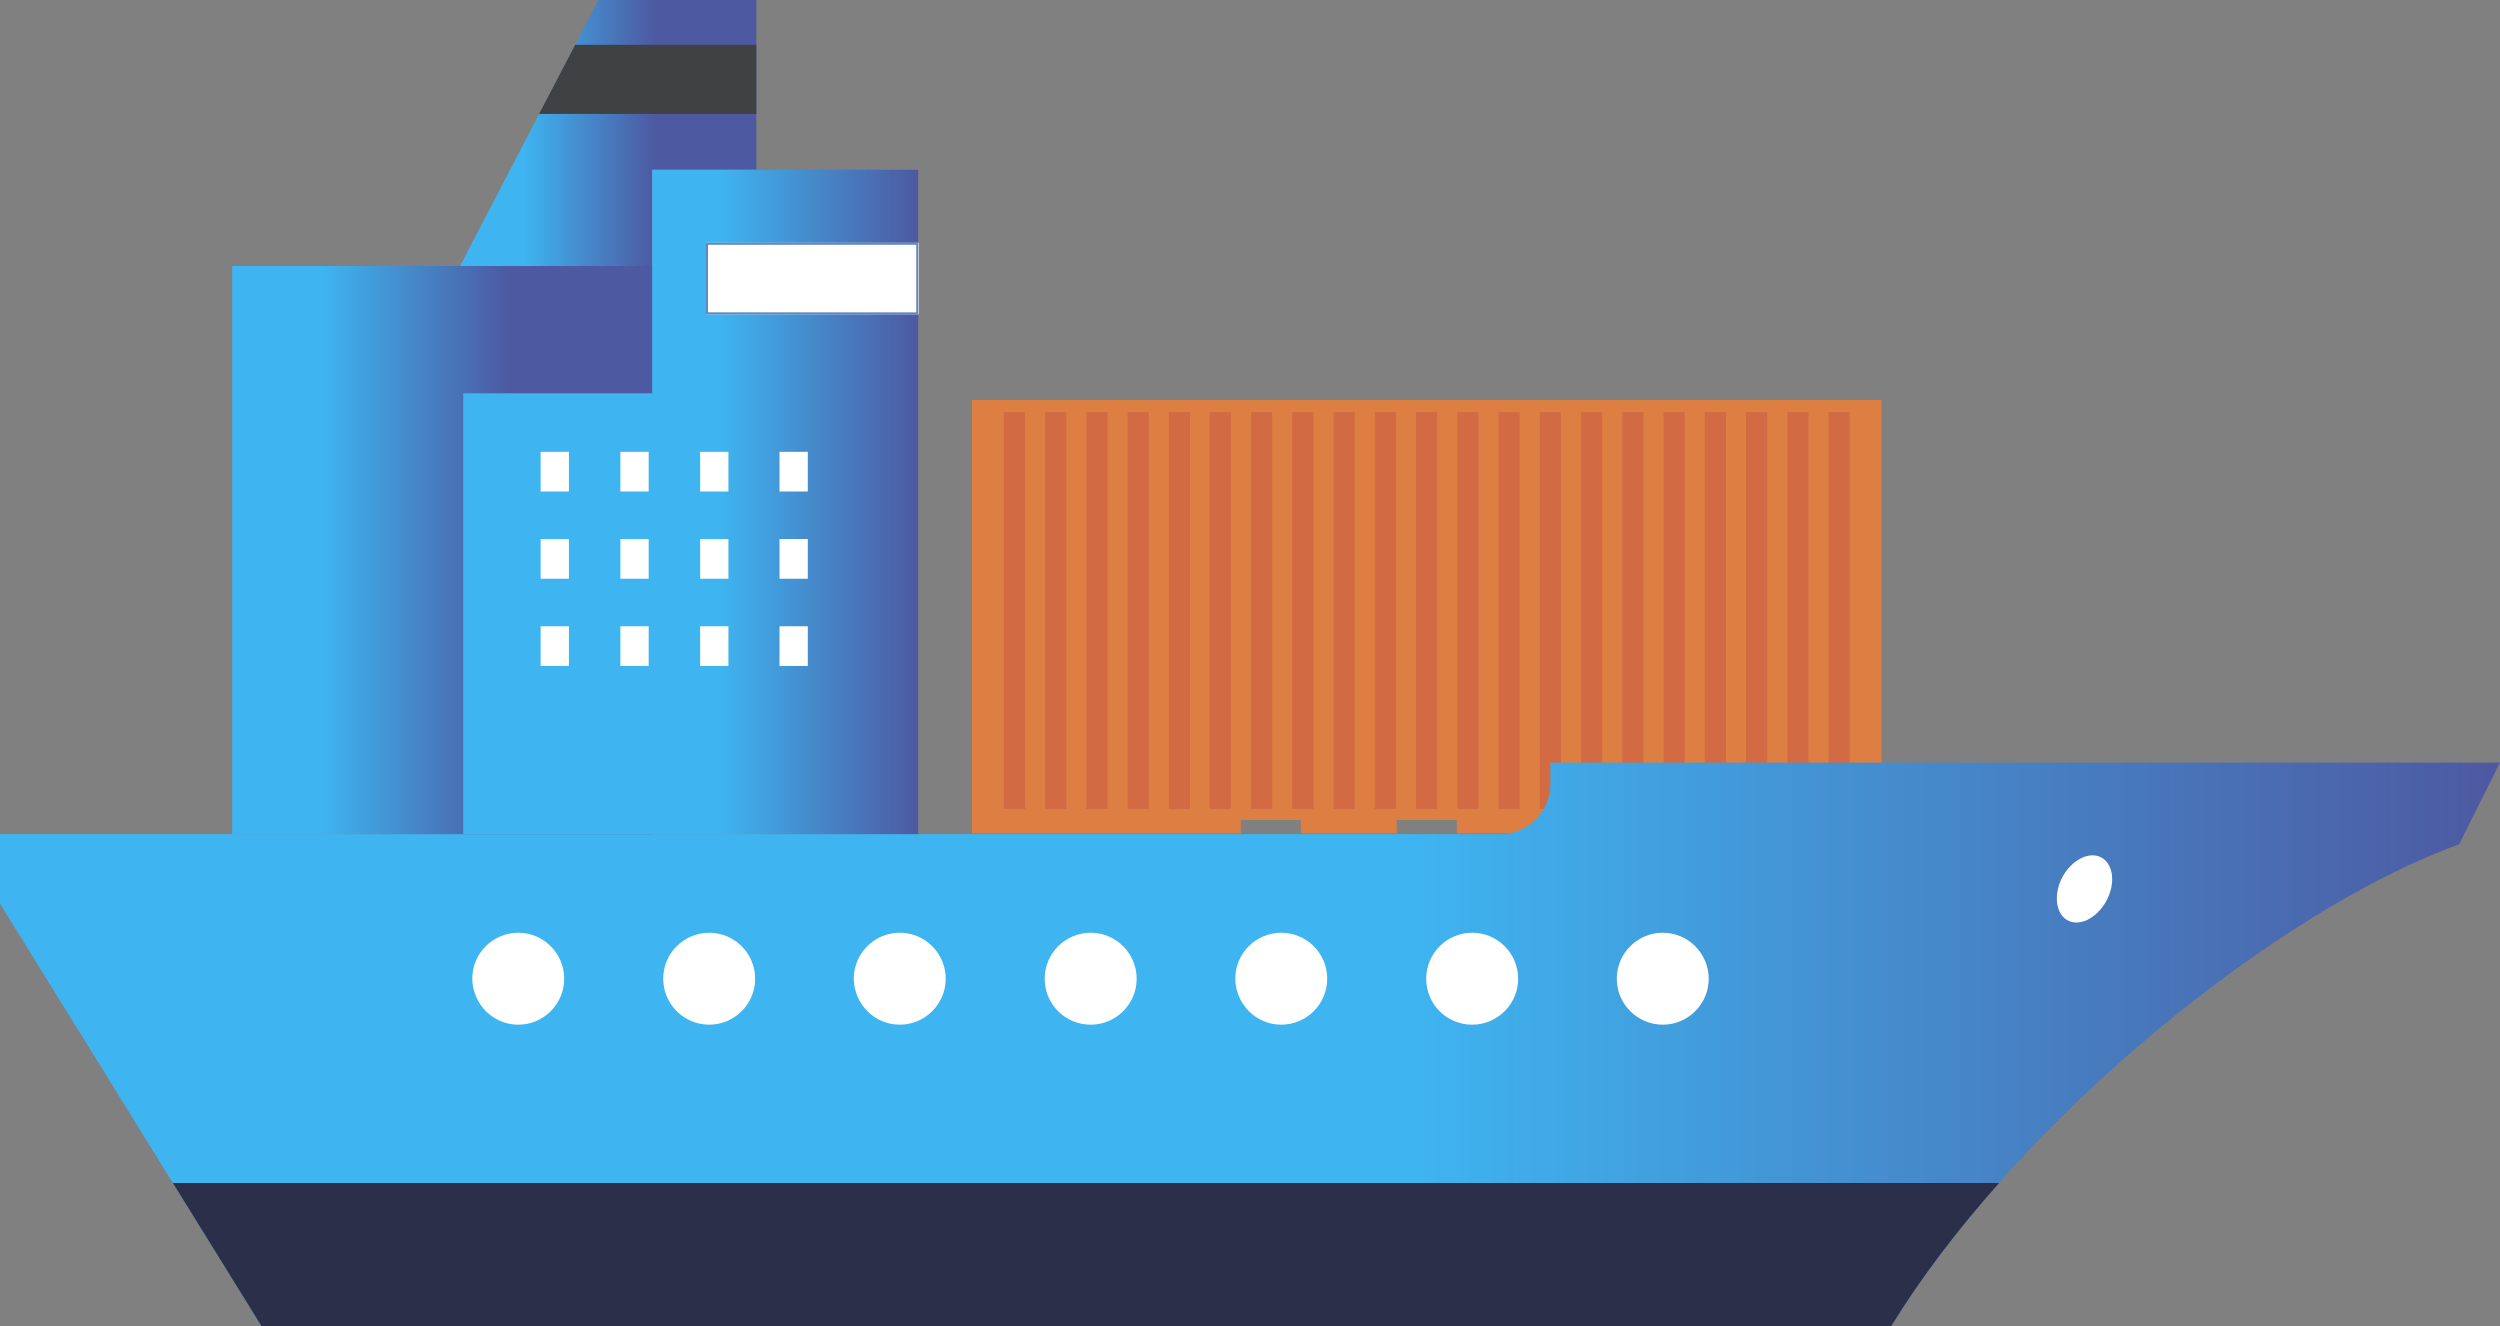 <?xml version="1.0" encoding="UTF-8"?> <!-- Generator: Adobe Illustrator 24.0.2, SVG Export Plug-In . SVG Version: 6.00 Build 0) --> <svg xmlns="http://www.w3.org/2000/svg" xmlns:xlink="http://www.w3.org/1999/xlink" id="Слой_1" x="0px" y="0px" viewBox="0 0 636.3 337.6" style="enable-background:new 0 0 636.3 337.6;" xml:space="preserve"><rect x="0" y="0" width="636.3" height="337.6" fill="#808080" stroke="none"/> <style type="text/css"> .st0{fill-rule:evenodd;clip-rule:evenodd;fill:url(#SVGID_1_);} .st1{fill-rule:evenodd;clip-rule:evenodd;fill:#404142;} .st2{fill-rule:evenodd;clip-rule:evenodd;fill:#DD7E43;} .st3{fill-rule:evenodd;clip-rule:evenodd;fill:#D26B44;} .st4{fill-rule:evenodd;clip-rule:evenodd;fill:url(#SVGID_2_);} .st5{fill-rule:evenodd;clip-rule:evenodd;fill:#2B2F4A;} .st6{fill-rule:evenodd;clip-rule:evenodd;fill:url(#SVGID_3_);} .st7{fill-rule:evenodd;clip-rule:evenodd;fill:url(#SVGID_4_);} .st8{fill-rule:evenodd;clip-rule:evenodd;fill:url(#SVGID_5_);} .st9{fill-rule:evenodd;clip-rule:evenodd;fill:url(#SVGID_6_);} .st10{fill:url(#SVGID_7_);} .st11{fill-rule:evenodd;clip-rule:evenodd;fill:url(#SVGID_8_);} .st12{fill-rule:evenodd;clip-rule:evenodd;fill:url(#SVGID_9_);} .st13{fill-rule:evenodd;clip-rule:evenodd;fill:url(#SVGID_10_);} .st14{fill-rule:evenodd;clip-rule:evenodd;fill:url(#SVGID_11_);} .st15{fill-rule:evenodd;clip-rule:evenodd;fill:url(#SVGID_12_);} .st16{fill-rule:evenodd;clip-rule:evenodd;fill:url(#SVGID_13_);} .st17{fill-rule:evenodd;clip-rule:evenodd;fill:url(#SVGID_14_);} .st18{fill-rule:evenodd;clip-rule:evenodd;fill:url(#SVGID_15_);} .st19{fill-rule:evenodd;clip-rule:evenodd;fill:url(#SVGID_16_);} .st20{fill-rule:evenodd;clip-rule:evenodd;fill:url(#SVGID_17_);} .st21{fill-rule:evenodd;clip-rule:evenodd;fill:url(#SVGID_18_);} .st22{fill-rule:evenodd;clip-rule:evenodd;fill:url(#SVGID_19_);} .st23{fill-rule:evenodd;clip-rule:evenodd;fill:url(#SVGID_20_);} .st24{fill-rule:evenodd;clip-rule:evenodd;fill:url(#SVGID_21_);} .st25{fill-rule:evenodd;clip-rule:evenodd;fill:url(#SVGID_22_);} .st26{fill-rule:evenodd;clip-rule:evenodd;fill:url(#SVGID_23_);} .st27{fill-rule:evenodd;clip-rule:evenodd;fill:url(#SVGID_24_);} .st28{fill-rule:evenodd;clip-rule:evenodd;fill:url(#SVGID_25_);} .st29{fill-rule:evenodd;clip-rule:evenodd;fill:url(#SVGID_26_);} </style> <linearGradient id="SVGID_1_" gradientUnits="userSpaceOnUse" x1="117.128" y1="33.855" x2="192.504" y2="33.855"> <stop offset="0.21" style="stop-color:#3EB5F1"></stop> <stop offset="0.659" style="stop-color:#4D59A1"></stop> </linearGradient> <polygon class="st0" points="192.5,0 152.3,0 117.1,67.7 166,67.7 166,43.2 192.5,43.2 "></polygon> <polygon class="st1" points="146.4,11.4 137.2,29 192.5,29 192.5,11.4 "></polygon> <polygon class="st2" points="247.4,101.8 478.9,101.8 478.9,212.1 410.5,212.1 410.5,208.7 395.2,208.7 395.2,212.1 370.8,212.1 370.8,208.7 355.5,208.7 355.5,212.1 331.1,212.1 331.1,208.7 315.8,208.7 315.8,212.1 247.4,212.1 "></polygon> <rect x="255.5" y="104.9" class="st3" width="5.4" height="101"></rect> <rect x="266" y="104.9" class="st3" width="5.4" height="101"></rect> <rect x="276.5" y="104.9" class="st3" width="5.4" height="101"></rect> <rect x="287" y="104.9" class="st3" width="5.4" height="101"></rect> <rect x="297.5" y="104.9" class="st3" width="5.4" height="101"></rect> <rect x="307.9" y="104.9" class="st3" width="5.4" height="101"></rect> <rect x="318.4" y="104.9" class="st3" width="5.4" height="101"></rect> <rect x="328.9" y="104.9" class="st3" width="5.4" height="101"></rect> <rect x="339.4" y="104.9" class="st3" width="5.4" height="101"></rect> <rect x="349.9" y="104.9" class="st3" width="5.4" height="101"></rect> <rect x="360.4" y="104.9" class="st3" width="5.4" height="101"></rect> <rect x="370.9" y="104.9" class="st3" width="5.4" height="101"></rect> <rect x="381.4" y="104.9" class="st3" width="5.4" height="101"></rect> <rect x="391.9" y="104.9" class="st3" width="5.4" height="101"></rect> <rect x="402.4" y="104.9" class="st3" width="5.4" height="101"></rect> <rect x="412.9" y="104.9" class="st3" width="5.4" height="101"></rect> <rect x="423.4" y="104.9" class="st3" width="5.4" height="101"></rect> <rect x="433.9" y="104.9" class="st3" width="5.4" height="101"></rect> <rect x="444.4" y="104.9" class="st3" width="5.4" height="101"></rect> <rect x="454.9" y="104.9" class="st3" width="5.4" height="101"></rect> <rect x="465.4" y="104.9" class="st3" width="5.4" height="101"></rect> <linearGradient id="SVGID_2_" gradientUnits="userSpaceOnUse" x1="0" y1="265.894" x2="636.264" y2="265.894"> <stop offset="0.562" style="stop-color:#3EB5F1"></stop> <stop offset="1" style="stop-color:#4D59A1"></stop> </linearGradient> <path class="st4" d="M394.6,194.1h241.7l-10.4,20.8c-45.1,16.2-111.6,69-144.6,122.7H66.6L0,230v-17.7h381.9c7,0,12.7-5.7,12.7-12.7 V194.1z"></path> <path class="st5" d="M508.8,301.1c-10.5,11.8-19.9,24.1-27.5,36.5H66.6L44,301.1H508.8z"></path> <linearGradient id="SVGID_3_" gradientUnits="userSpaceOnUse" x1="523.475" y1="226.22" x2="537.621" y2="226.22"> <stop offset="0.562" style="stop-color:#FFFFFF"></stop> <stop offset="0.989" style="stop-color:#FFFFFF"></stop> </linearGradient> <path class="st6" d="M532.6,217.7c3.7,0,5.8,3.8,4.7,8.5c-1.1,4.7-5.1,8.6-8.8,8.6c-3.7,0-5.8-3.8-4.7-8.6 C524.9,221.5,528.9,217.7,532.6,217.7z"></path> <linearGradient id="SVGID_4_" gradientUnits="userSpaceOnUse" x1="59.051" y1="140.002" x2="166.007" y2="140.002"> <stop offset="0.21" style="stop-color:#3EB5F1"></stop> <stop offset="0.659" style="stop-color:#4D59A1"></stop> </linearGradient> <rect x="59.1" y="67.7" class="st7" width="107" height="144.6"></rect> <linearGradient id="SVGID_5_" gradientUnits="userSpaceOnUse" x1="117.921" y1="127.741" x2="233.713" y2="127.741"> <stop offset="0.562" style="stop-color:#3EB5F1"></stop> <stop offset="1" style="stop-color:#4D59A1"></stop> </linearGradient> <polygon class="st8" points="233.7,212.3 166,212.3 117.9,212.3 117.9,100.1 166,100.1 166,43.2 233.7,43.2 "></polygon> <g> <linearGradient id="SVGID_6_" gradientUnits="userSpaceOnUse" x1="179.752" y1="70.927" x2="233.713" y2="70.927"> <stop offset="0.562" style="stop-color:#FFFFFF"></stop> <stop offset="0.989" style="stop-color:#FFFFFF"></stop> </linearGradient> <rect x="179.8" y="61.8" class="st9" width="54" height="18.2"></rect> <linearGradient id="SVGID_7_" gradientUnits="userSpaceOnUse" x1="179.752" y1="70.927" x2="233.713" y2="70.927"> <stop offset="1" style="stop-color:#6086C4"></stop> <stop offset="1" style="stop-color:#6086C4;stop-opacity:0"></stop> </linearGradient> <path class="st10" d="M233.2,62.3v17.2h-53V62.3H233.2 M233.7,61.8h-54V80h54V61.8L233.7,61.8z"></path> </g> <linearGradient id="SVGID_8_" gradientUnits="userSpaceOnUse" x1="137.637" y1="120.069" x2="144.875" y2="120.069"> <stop offset="0.562" style="stop-color:#FFFFFF"></stop> <stop offset="0.989" style="stop-color:#FFFFFF"></stop> </linearGradient> <rect x="137.6" y="115" class="st11" width="7.2" height="10.1"></rect> <linearGradient id="SVGID_9_" gradientUnits="userSpaceOnUse" x1="137.637" y1="142.265" x2="144.875" y2="142.265"> <stop offset="0.562" style="stop-color:#FFFFFF"></stop> <stop offset="0.989" style="stop-color:#FFFFFF"></stop> </linearGradient> <rect x="137.6" y="137.2" class="st12" width="7.2" height="10.1"></rect> <linearGradient id="SVGID_10_" gradientUnits="userSpaceOnUse" x1="137.637" y1="164.465" x2="144.875" y2="164.465"> <stop offset="0.562" style="stop-color:#FFFFFF"></stop> <stop offset="0.989" style="stop-color:#FFFFFF"></stop> </linearGradient> <rect x="137.6" y="159.4" class="st13" width="7.2" height="10.1"></rect> <linearGradient id="SVGID_11_" gradientUnits="userSpaceOnUse" x1="157.904" y1="120.069" x2="165.138" y2="120.069"> <stop offset="0.562" style="stop-color:#FFFFFF"></stop> <stop offset="0.989" style="stop-color:#FFFFFF"></stop> </linearGradient> <rect x="157.9" y="115" class="st14" width="7.2" height="10.1"></rect> <linearGradient id="SVGID_12_" gradientUnits="userSpaceOnUse" x1="157.904" y1="142.265" x2="165.138" y2="142.265"> <stop offset="0.562" style="stop-color:#FFFFFF"></stop> <stop offset="0.989" style="stop-color:#FFFFFF"></stop> </linearGradient> <rect x="157.9" y="137.2" class="st15" width="7.2" height="10.1"></rect> <linearGradient id="SVGID_13_" gradientUnits="userSpaceOnUse" x1="157.904" y1="164.465" x2="165.138" y2="164.465"> <stop offset="0.562" style="stop-color:#FFFFFF"></stop> <stop offset="0.989" style="stop-color:#FFFFFF"></stop> </linearGradient> <rect x="157.9" y="159.4" class="st16" width="7.2" height="10.1"></rect> <linearGradient id="SVGID_14_" gradientUnits="userSpaceOnUse" x1="178.167" y1="120.069" x2="185.406" y2="120.069"> <stop offset="0.562" style="stop-color:#FFFFFF"></stop> <stop offset="0.989" style="stop-color:#FFFFFF"></stop> </linearGradient> <rect x="178.2" y="115" class="st17" width="7.2" height="10.1"></rect> <linearGradient id="SVGID_15_" gradientUnits="userSpaceOnUse" x1="178.167" y1="142.265" x2="185.406" y2="142.265"> <stop offset="0.562" style="stop-color:#FFFFFF"></stop> <stop offset="0.989" style="stop-color:#FFFFFF"></stop> </linearGradient> <rect x="178.2" y="137.2" class="st18" width="7.2" height="10.1"></rect> <linearGradient id="SVGID_16_" gradientUnits="userSpaceOnUse" x1="178.167" y1="164.465" x2="185.406" y2="164.465"> <stop offset="0.562" style="stop-color:#FFFFFF"></stop> <stop offset="0.989" style="stop-color:#FFFFFF"></stop> </linearGradient> <rect x="178.2" y="159.4" class="st19" width="7.2" height="10.1"></rect> <linearGradient id="SVGID_17_" gradientUnits="userSpaceOnUse" x1="198.434" y1="120.069" x2="205.668" y2="120.069"> <stop offset="0.562" style="stop-color:#FFFFFF"></stop> <stop offset="0.989" style="stop-color:#FFFFFF"></stop> </linearGradient> <rect x="198.4" y="115" class="st20" width="7.2" height="10.1"></rect> <linearGradient id="SVGID_18_" gradientUnits="userSpaceOnUse" x1="198.434" y1="142.265" x2="205.668" y2="142.265"> <stop offset="0.562" style="stop-color:#FFFFFF"></stop> <stop offset="0.989" style="stop-color:#FFFFFF"></stop> </linearGradient> <rect x="198.4" y="137.2" class="st21" width="7.2" height="10.1"></rect> <linearGradient id="SVGID_19_" gradientUnits="userSpaceOnUse" x1="198.434" y1="164.465" x2="205.668" y2="164.465"> <stop offset="0.562" style="stop-color:#FFFFFF"></stop> <stop offset="0.989" style="stop-color:#FFFFFF"></stop> </linearGradient> <rect x="198.4" y="159.4" class="st22" width="7.2" height="10.1"></rect> <linearGradient id="SVGID_20_" gradientUnits="userSpaceOnUse" x1="120.269" y1="249.144" x2="143.596" y2="249.144"> <stop offset="0.562" style="stop-color:#FFFFFF"></stop> <stop offset="0.989" style="stop-color:#FFFFFF"></stop> </linearGradient> <path class="st23" d="M131.9,260.8c6.4,0,11.7-5.2,11.7-11.7c0-6.4-5.2-11.7-11.7-11.7c-6.4,0-11.7,5.2-11.7,11.7 C120.3,255.6,125.5,260.8,131.9,260.8z"></path> <linearGradient id="SVGID_21_" gradientUnits="userSpaceOnUse" x1="168.817" y1="249.144" x2="192.136" y2="249.144"> <stop offset="0.562" style="stop-color:#FFFFFF"></stop> <stop offset="0.989" style="stop-color:#FFFFFF"></stop> </linearGradient> <path class="st24" d="M180.5,260.8c6.4,0,11.7-5.2,11.7-11.7c0-6.4-5.2-11.7-11.7-11.7c-6.4,0-11.7,5.2-11.7,11.7 C168.8,255.6,174.1,260.8,180.5,260.8z"></path> <linearGradient id="SVGID_22_" gradientUnits="userSpaceOnUse" x1="217.357" y1="249.144" x2="240.685" y2="249.144"> <stop offset="0.562" style="stop-color:#FFFFFF"></stop> <stop offset="0.989" style="stop-color:#FFFFFF"></stop> </linearGradient> <path class="st25" d="M229,260.8c6.4,0,11.7-5.2,11.7-11.7c0-6.4-5.2-11.7-11.7-11.7c-6.4,0-11.7,5.2-11.7,11.7 C217.4,255.6,222.6,260.8,229,260.8z"></path> <linearGradient id="SVGID_23_" gradientUnits="userSpaceOnUse" x1="265.907" y1="249.144" x2="289.234" y2="249.144"> <stop offset="0.562" style="stop-color:#FFFFFF"></stop> <stop offset="0.989" style="stop-color:#FFFFFF"></stop> </linearGradient> <path class="st26" d="M277.6,260.8c6.4,0,11.7-5.2,11.7-11.7c0-6.4-5.2-11.7-11.7-11.7c-6.4,0-11.7,5.2-11.7,11.7 C265.9,255.6,271.1,260.8,277.6,260.8z"></path> <linearGradient id="SVGID_24_" gradientUnits="userSpaceOnUse" x1="314.456" y1="249.144" x2="337.774" y2="249.144"> <stop offset="0.562" style="stop-color:#FFFFFF"></stop> <stop offset="0.989" style="stop-color:#FFFFFF"></stop> </linearGradient> <path class="st27" d="M326.1,260.8c6.4,0,11.7-5.2,11.7-11.7c0-6.4-5.2-11.7-11.7-11.7c-6.4,0-11.7,5.2-11.7,11.7 C314.5,255.6,319.7,260.8,326.1,260.8z"></path> <linearGradient id="SVGID_25_" gradientUnits="userSpaceOnUse" x1="362.991" y1="249.144" x2="386.323" y2="249.144"> <stop offset="0.562" style="stop-color:#FFFFFF"></stop> <stop offset="0.989" style="stop-color:#FFFFFF"></stop> </linearGradient> <path class="st28" d="M374.7,260.8c6.4,0,11.7-5.2,11.7-11.7c0-6.4-5.2-11.7-11.7-11.7c-6.4,0-11.7,5.2-11.7,11.7 C363,255.6,368.2,260.8,374.7,260.8z"></path> <linearGradient id="SVGID_26_" gradientUnits="userSpaceOnUse" x1="411.532" y1="249.144" x2="434.859" y2="249.144"> <stop offset="0.562" style="stop-color:#FFFFFF"></stop> <stop offset="0.989" style="stop-color:#FFFFFF"></stop> </linearGradient> <path class="st29" d="M423.2,260.8c6.4,0,11.7-5.2,11.7-11.7c0-6.4-5.2-11.7-11.7-11.7c-6.4,0-11.7,5.2-11.7,11.7 C411.5,255.6,416.8,260.8,423.2,260.8z"></path> </svg> 